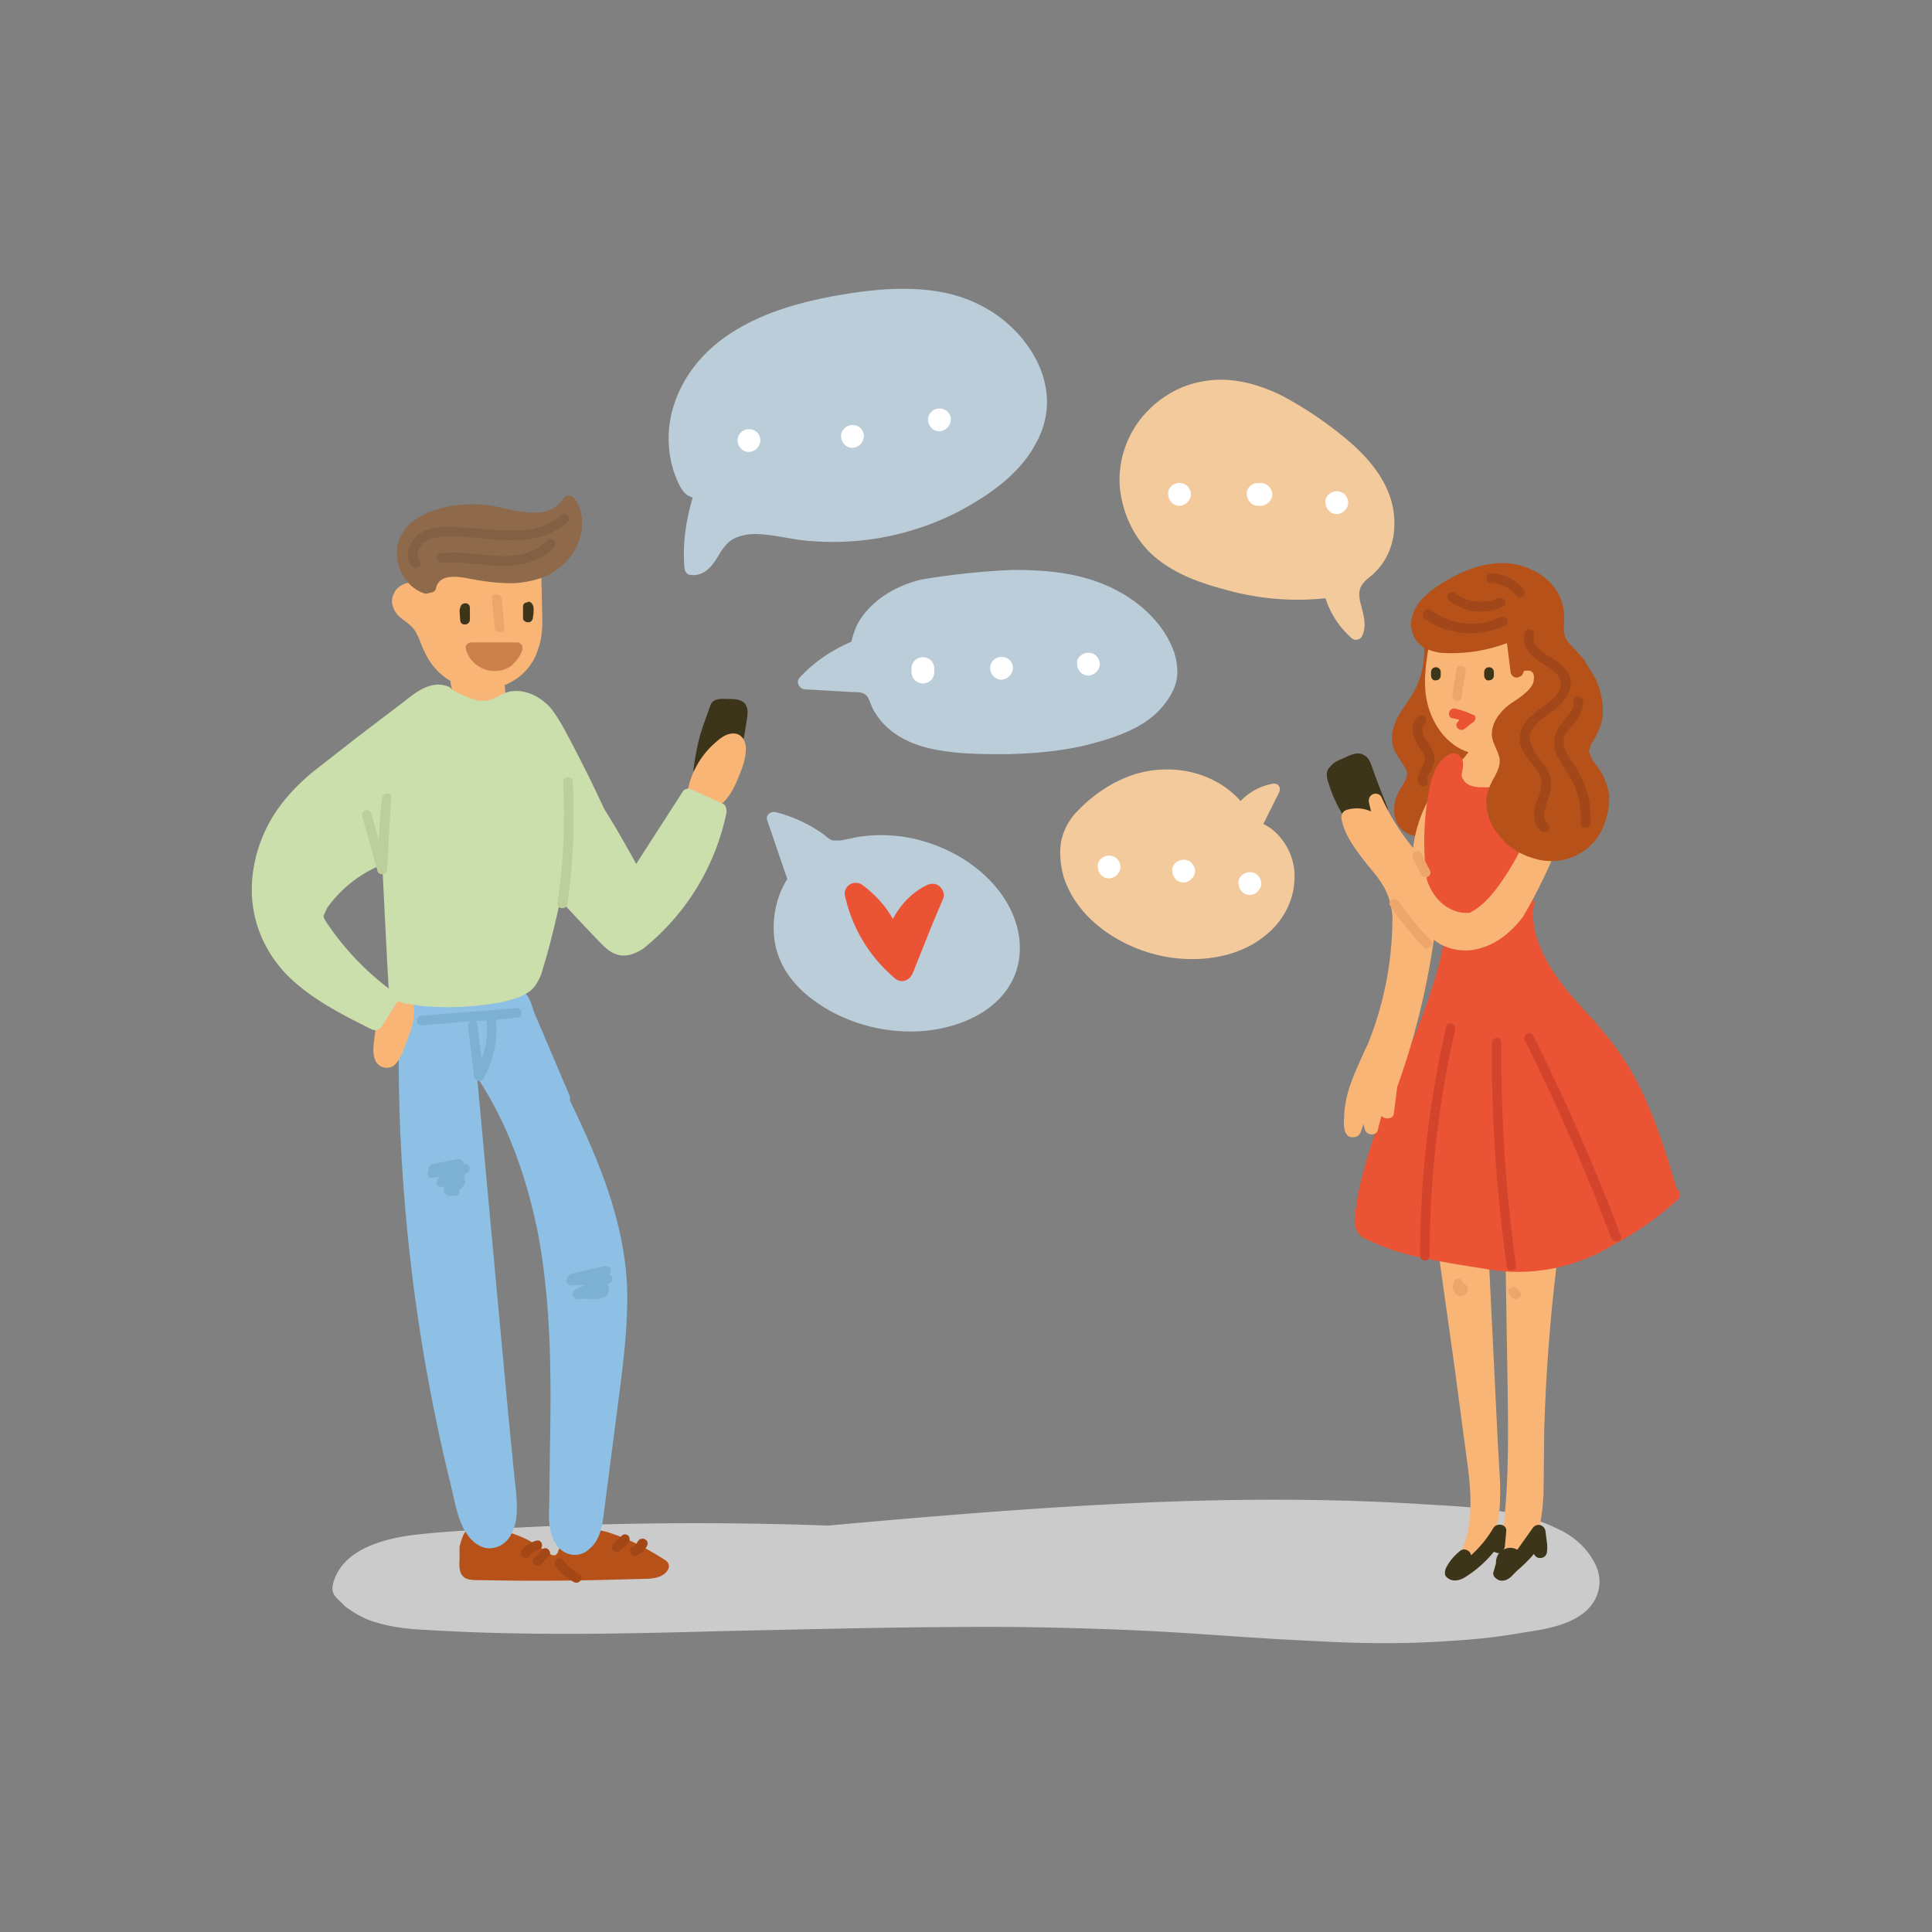 <svg version="1" xmlns="http://www.w3.org/2000/svg" viewBox="0 0 2800 2800"><rect x="0" y="0" width="2800" height="2800" fill="#808080" stroke="none"/><path fill="transparent" d="M-64-64h2928v2928H-64z"/><path d="M2315 2274c-10-26-32-47-57-58-60-30-130-32-196-36-143-9-287-8-431-1s-287 19-431 32a5267 5267 0 0 0-507 6c-32 2-65 4-97 8-44 6-100 22-113 69-2 8-2 14 4 21l13 13c11 8 22 15 35 20 25 9 53 13 80 14 142 9 286 6 428 2 144-3 288-7 433-6 71 1 142 3 213 7 70 4 140 10 210 13 68 4 137 5 205 0 35-2 70-6 104-12 27-4 58-9 81-24 24-15 35-42 26-68z" fill="#cbcbcc"/><path d="M2011 1171l-5-13-6-15-10-27c-3-8-5-18-14-22-8-5-19 0-27 4-7 3-16 6-21 13-8 7-5 17-2 26 6 19 15 37 26 53 3 4 7 5 10 5h4l27-5c9-3 21-7 18-19z" fill="#3c351a"/><path d="M2257 1683c-17-23-43-35-70-38s-54 4-75 21a106 106 0 0 0-40 85c0 4 2 7 5 9l31 221 15 113c4 30 9 61 8 92s-8 63-29 86c-8 9 2 21 12 16 30-13 48-43 55-74 9-38 4-79 2-118l-12-245-3-60c0-15-2-30 3-44l3-7 1-2 2-2 2-1h1l6 1 3 5 3 7 1 21 4 245c1 77 2 156-11 233l-5 28c-2 8 6 15 14 11 43-24 52-77 54-122l1-90a2579 2579 0 0 1 26-300c3-16 7-33 7-50 0-15-5-29-14-41z" fill="#f8b576"/><path d="M2430 1723c-17-58-35-116-65-169-16-28-35-52-56-76-21-23-43-46-60-73s-31-60-26-93c1-5 0-9-4-11s-10-2-12 1c-25 28-57 66-98 58-3-1-6 0-8 1-4 1-8 3-9 7-11 58-34 114-56 168-23 54-47 109-61 166-4 14-7 28-9 43-2 14-7 32 4 44 5 6 12 8 19 11a312 312 0 0 0 68 22c32 7 64 12 96 17a263 263 0 0 0 187-36 432 432 0 0 0 92-65c5-5 3-12-2-15z" fill="#ea5435"/><path d="M2164 2215a170 170 0 0 1-32 39l-1-3c-3-5-9-7-14-4-9 7-17 16-22 27-1 4-2 9 2 12 7 7 18 5 26 0a169 169 0 0 0 42-37l6 2c6 0 9-5 10-10l2-22c1-10-14-13-19-4z" fill="#3c351a"/><path d="M2241 2229l-1-9c-1-10-13-14-19-5l-22 31c-7-4-16-4-23 2-6 4-8 11-8 18l-4 14c0 5 4 8 8 10 8 3 16-2 21-8l5-5c9-8 18-16 25-25 2 4 5 6 9 6 6 0 10-4 10-10 1-6 0-13-1-19z" fill="#3c351a"/><path d="M2149 1035a585 585 0 0 0-57-103c-3-3-7-4-11-3l-6-2c-5-1-11 3-11 9 1 22-3 43-13 63s-27 36-32 58c-3 11-2 22 3 33l14 22c5 8 4 14-1 22-5 9-11 17-13 27-5 21 2 42 23 49 19 6 43 1 60-8 20-11 27-32 32-53l13-73c2-13 3-27-1-41z" fill="#b55119"/><path d="M2275 1127c-13-29-49-29-77-24-5-10-3-22 1-31 5-14 16-26 25-38a102 102 0 0 0-13-144 93 93 0 0 0-72-19c-28 4-55 20-70 45-2 5-1 10 3 13-6 34-12 71 1 104 9 25 29 49 55 57-6 10-16 17-24 25a190 190 0 0 0-56 114c-18-22-34-47-46-74-2-4-8-6-12-4-5 2-7 7-6 12l3 13c-11-5-24-6-36-2-5 2-7 6-7 12 5 27 23 48 39 69 8 9 16 19 23 31 7 13 11 27 12 42a490 490 0 0 1-36 186l-4 8c-9 21-19 41-25 63-3 12-5 24-5 36-1 9-1 29 14 27 5 0 8-3 10-7l4-12 2 8c3 9 17 10 19 0l5-20c5 6 17 5 18-3l5-39a1073 1073 0 0 0 53-213c15 12 35 17 54 15 31-4 56-23 75-48a759 759 0 0 0 67-148c5-18 9-37 1-54z" fill="#f8b576"/><path d="M2236 1098c-6-11-19-16-30-11-12 5-17 18-23 28l-10 17c-3 4-5 9-10 9h-16c-6 0-12-1-17-3-4-2-7-4-9-8-3-4-3-7-2-11 1-5 2-11 1-16-2-7-9-13-16-11-10 3-19 13-23 22-5 10-8 21-10 32a400 400 0 0 0-3 129c8 25 27 45 53 48h9c21-11 37-31 50-51a383 383 0 0 0 57-136c2-13 5-26-1-38z" fill="#ea5435"/><g fill="#b55119"><path d="M2332 1153c-1-9-4-18-8-27s-10-16-16-24l-5-12c0-4 2-9 4-13 6-10 11-19 14-30 5-22 0-44-9-64l-17-28-22-24c-8-10-7-21-6-33 0-11-1-22-6-32-8-19-24-33-43-41-21-10-44-11-67-6-24 5-47 17-67 30-19 13-37 29-39 54 0 10 3 21 11 29 8 9 20 12 31 14a227 227 0 0 0 97-14l5 40c0 5 3 9 8 10 5 0 10-3 11-8v-1c0 1 0 1 0 0h1v-1h1c2-1 1 0 0 0h8l2 2h1l1 2c2 5 1 9 0 14-4 9-13 16-21 22-9 6-19 12-26 21-8 9-13 20-13 32 1 12 8 21 11 33 2 9-2 18-6 26-5 9-10 18-12 29-4 22 6 46 21 62 12 14 29 24 47 29 18 6 39 5 56-2 18-7 32-20 41-36 8-16 13-35 12-53zM2208 974v-1 1z"/></g><path d="M964 2261c-25-16-51-30-79-39-14-5-29-7-41 2l-14 10-5 3h-2-1c-8-6-14 14-14 14l-3 3c-5 1-10-3-14-6-11-7-22-15-34-20-25-11-53-15-80-10-5 1-10 19-11 24v18c0 5-1 11 1 17 3 13 16 13 26 13a4049 4049 0 0 0 209-1l39-1c10-1 21-3 27-13 3-5 1-11-4-14z" fill="#b55119"/><path d="M909 1870c-3-98-41-188-83-275v-6l-52-122c-3-9-6-21-13-28-8-8-18-8-28-8a1333 1333 0 0 0-137 10c-6-4-16-1-17 8a2611 2611 0 0 0 75 706c5 21 9 45 20 64 10 17 27 30 46 23 17-5 25-23 28-40 3-22-1-45-3-67l-8-81-15-162-30-325v-5c45 68 72 147 88 227 19 103 19 208 17 312l-1 81c-1 19-1 40 10 56 11 17 33 21 48 7 15-12 19-33 21-51l21-162c7-54 14-108 13-162z" fill="#8dc0e4"/><path d="M1081 1022c-5-9-16-9-25-9s-21-2-26 8l-10 28c-8 22-12 44-15 66 0 3 1 5 3 7 0 3 3 6 7 8 9 3 20 2 29-1l13-6c5-3 7-7 9-12 7-19 12-39 15-59 1-9 5-22 0-30z" fill="#3c351a"/><path d="M785 854c-1-13 2-32-9-41-5-5-11-6-18-8a282 282 0 0 0-69-12c-14-1-30-2-44 3-14 4-23 15-23 31v24c-7-5-15-8-26-7-10 1-21 6-25 16-6 11-2 23 6 32 7 7 17 12 23 20 7 10 10 22 15 32 8 18 21 33 38 43v3l3 13c-6 3-9 13-2 18 18 11 43 23 63 9 11-9 18-24 14-37 23-9 42-28 49-53 5-13 6-28 6-42l-1-44zM600 1462c-1-19-19-38-39-29-10 4-17 13-20 23-3 12 0 25 3 37l-2 16c-1 9-2 19 2 28s15 13 24 9c8-4 12-14 16-22l11-30c3-10 6-21 5-32zM1063 1063c-11 0-19 7-26 13a124 124 0 0 0-41 73c-3 3-4 8-1 12 11 15 32 17 47 7 17-12 25-33 32-51 4-10 7-21 7-32s-6-22-18-22z" fill="#f8b576"/><path d="M1048 1165l-46-21c-5-2-10-1-13 4l-67 104c-15-27-30-54-46-79a2135 2135 0 0 0-57-114c-6-11-13-23-21-33-17-19-44-31-68-21-7 3-12 7-19 9-6 2-13 2-19 1-13-3-25-9-36-15l-4-4c-26-12-49 7-68 22l-67 51-64 50c-19 16-36 33-50 53-25 35-39 79-38 122 1 44 19 85 49 117 35 36 81 59 125 81 5 2 11 1 14-4l22-35 2-2 8 3 27 4a426 426 0 0 0 84-1c18-2 37-5 54-11 8-3 15-7 21-12 6-6 10-14 13-21l9-30a1593 1593 0 0 0 19-78l51 54c9 9 18 20 30 24 14 5 28-1 39-8a340 340 0 0 0 121-198c0-5-1-10-5-12zm-494 88l5 100 3 58c1 7 0 15 2 22a396 396 0 0 1-90-95c-2-3-5-7-5-11l5-11a181 181 0 0 1 80-63z" fill="#cadfac"/><path d="M833 723c-4-6-13-7-17 0-11 19-36 22-55 19-14-1-28-5-42-8-14-2-28-4-42-3-27 1-56 8-78 24a58 58 0 0 0-23 56c3 22 18 42 39 49 3 1 6 0 8-1 4 0 8-2 9-7 5-22 35-16 50-13 22 4 44 7 67 6 20-2 42-7 59-20 15-11 26-26 32-44 6-19 5-41-7-58z" fill="#8e694a"/><path d="M1517 573c-2-23-10-45-23-65-27-42-69-70-117-82-55-13-113-7-168 3-49 9-99 23-142 49-42 25-75 62-90 108a158 158 0 0 0 0 99c4 10 8 22 16 30 3 3 7 5 11 6-10 33-15 68-12 102 0 4 3 9 7 10 24 4 36-17 46-34 6-8 11-15 20-19s19-6 28-6c24 0 46 6 70 9a399 399 0 0 0 227-42c43-23 88-54 111-98 12-21 18-45 16-70zM1476 1352c-13-66-74-114-135-132-32-10-66-12-98-7l-24 5h-12c-4-1-8-4-11-7a203 203 0 0 0-72-34c-7-2-15 5-12 12l29 85c-17 27-23 60-18 92 6 34 27 62 54 82 55 42 134 58 201 39 29-8 57-23 76-46 21-25 28-57 22-89zM1706 968c-1-21-11-41-23-58-22-30-54-52-88-65-41-16-85-19-128-19a1077 1077 0 0 0-132 14c-37 9-73 30-92 64-4 8-7 17-9 26-28 12-54 29-75 52-6 6-1 16 7 17l70 4c9 0 17 0 22 8 4 8 6 16 11 23 18 29 49 44 80 51 36 8 74 8 110 8 44-1 88-5 130-17 36-10 76-25 99-56 12-15 20-33 18-52z" fill="#bacdd9"/><path d="M2019 737c-7-38-32-69-60-94a545 545 0 0 0-100-69c-36-18-77-29-117-21-35 6-66 26-88 53-23 29-34 65-31 101 4 37 20 72 47 97 29 26 66 40 104 50a382 382 0 0 0 147 13c7 22 20 42 37 57 4 5 13 4 16-2 8-17 1-34-3-51-1-6-2-13 1-20s11-13 17-18c28-25 36-61 30-96zM1841 1200l-10-6 23-46c3-7-2-14-10-12-17 3-34 12-46 25-38-43-101-56-156-38-30 10-58 29-80 52a87 87 0 0 0-24 44c-3 17-1 34 3 50 16 53 64 91 116 109 57 20 131 17 179-24 23-19 39-48 40-79 2-29-12-58-35-75z" fill="#f3ca9b"/><path d="M1349 957a17 17 0 0 0-23 0c-3 3-5 7-5 11v6c0 4 2 9 5 12a17 17 0 0 0 23 0c3-3 5-7 5-12v-6c0-4-2-8-5-11zM1451 952c-8 0-16 7-16 16s7 17 16 17 17-8 17-17-7-16-17-16zM1577 946c-8 0-17 7-16 16 0 9 7 17 16 17s17-8 17-17c-1-9-7-16-17-16zM1085 622c-8 0-16 7-16 16s7 17 16 17 17-8 17-17-7-16-17-16zM1235 616c-8 0-16 7-16 16s7 17 16 17 17-8 17-17-7-16-17-16zM1361 592c-8 0-16 7-16 16s7 17 16 17 17-8 17-17-7-16-17-16zM1709 700c-8 0-17 7-16 16 0 9 7 17 16 17s17-8 17-17c-1-9-7-16-17-16zM1827 700h-4c-8 0-17 7-16 16 0 9 7 17 16 17h4c9 0 17-8 17-17-1-9-8-16-17-16zM1937 712c-8 0-17 7-16 16 0 9 7 17 16 17s17-8 17-17c-1-9-7-16-17-16zM1607 1240c-8 0-17 7-16 16 0 9 7 17 16 17s17-8 17-17c-1-9-7-16-17-16zM1715 1246c-8 0-17 7-16 16 0 9 7 17 16 17s17-8 17-17c-1-9-7-16-17-16zM1811 1264c-8 0-17 7-16 16 0 9 7 17 16 17s17-8 17-17c-1-9-7-16-17-16z" fill="#fff"/><path d="M1361 1284c-5-4-12-4-18-1-21 10-38 28-49 49-11-20-27-37-45-50-6-4-14-3-19 1s-7 11-5 17a217 217 0 0 0 71 117c9 9 22 5 27-7l28-70 16-38c3-6-1-14-6-18zM2135 1036c-9-4-17-7-26-9s-13 12-4 14l10 2-2 3c-7 6 3 16 10 10l10-8c5-2 8-10 2-12z" fill="#ea5435"/><path d="M2081 967c-4 0-7 3-7 7v5c0 4 3 8 7 7 4 0 7-3 7-7v-5c0-4-3-7-7-7zM2158 967c-4 0-7 3-7 7v5c0 4 3 8 7 7 4 0 7-3 7-7v-5c0-4-3-7-7-7zM681 881c0-9-13-9-14 0l-1 3 1 16c2 8 14 6 14-2v-17zM773 879c-1-3-3-7-7-7l-2 1c-2 0-5 1-6 5v19c2 6 12 7 14 0 1-6 2-12 1-18z" fill="#3c351a"/><path d="M751 931h-69c-5 1-8 5-7 9 7 29 42 42 66 25 7-6 26-28 10-34z" fill="#cc814d"/><path d="M2111 970l-6 37c-2 9 12 13 13 4l6-38c2-8-12-12-13-3zM731 910l-4-42c-1-9-15-9-14 0l4 42c1 9 15 9 14 0zM2073 1362c-17-17-33-36-46-56-5-7-18 0-12 7 14 21 30 41 48 59 7 7 17-3 10-10zM2072 1261l-12-24c-5-8-17-1-12 7l12 24c5 8 17 1 12-7z" fill="#eda569"/><path d="M2096 1488a1485 1485 0 0 0-38 332c0 9 14 9 14 0a1470 1470 0 0 1 37-328c2-9-11-13-13-4zM2197 1833a2204 2204 0 0 1-21-322c0-9-14-9-14 0a2236 2236 0 0 0 22 326c0 3 5 5 8 4 4 0 6-4 5-8zM2349 1791a3009 3009 0 0 0-127-290c-4-8-16-1-12 7a3051 3051 0 0 1 125 286c4 9 17 5 14-3z" fill="#d4442d"/><path d="M830 1133c0-9-14-9-14 0 3 58 1 117-8 175 0 4 1 7 5 8s8-1 9-5c9-59 11-119 8-178zM554 1157c-3 20-4 40-5 60l-11-38c-2-9-16-5-13 4l22 79c2 8 14 6 14-2l6-104c1-8-13-8-13 1z" fill="#bcce9b"/><path d="M749 1461l-138 11c-9 0-9 14 0 14l71-6c-2 2-4 4-4 7l9 73c1 6 10 10 13 4 15-26 22-57 19-86l30-3c9 0 9-14 0-14zm-51 73l-6-47c0-4-1-6-4-7l17-1c2 19 0 38-7 55zM674 1687h-2c0-4-3-8-9-7l-36 7c-4 1-6 4-5 7-4 4-3 14 4 13l14-2-4 2c-6 4-3 14 4 13h2l2 2c-2 4 1 10 6 11h9c5 1 7-3 6-7l8-9c2-3 2-5 0-7 1-3 1-5-1-7l5-3c6-3 4-14-3-13zM883 1847c5-4 1-14-7-12l-48 11c-3 1-5 3-5 5-4 4-2 12 5 12l20-1-15 8c-6 3-3 12 4 13l14-1c9 2 18 1 27-3 3-2 4-5 3-7 3-3 2-8-1-11l4-2c6-2 4-10-1-12z" fill="#7db1d1"/><path d="M2127 1866c-1-3-4-6-7-6 0-3-2-6-5-7-3 0-7 1-8 5s-2 7-1 11 4 7 8 9c7 2 15-4 13-12zM2202 1871l-4-4c-1-2-3-2-5-2l-5 2c-3 3-3 7 0 10l4 4 5 2 5-2c3-3 3-7 0-10z" fill="#eda569"/><path d="M2174 895c-32 15-72 11-101-11-8-5-15 7-8 13 34 24 79 27 116 10 9-4 2-16-7-12z" fill="#a14719"/><path d="M2171 867c-21 9-45 6-63-8-3-2-8 0-9 3-3 3-1 7 2 9 22 17 52 20 77 8 8-3 1-16-7-12zM2208 854a62 62 0 0 0-47-23c-9 0-9 14 0 14 14 0 28 7 37 19 2 3 7 2 10 0 3-3 2-7 0-10zM2271 973c-7-10-17-17-28-23-9-6-24-16-20-29 2-9-11-13-13-4-4 13 2 25 11 34 9 8 19 13 29 20 8 6 15 16 11 27s-14 19-23 25c-19 13-39 29-35 54 4 20 24 32 30 51 4 14-4 27-8 40-3 13-2 27 8 36 7 6 17-4 10-10-8-7-5-19-2-28 4-12 9-25 6-38-4-19-22-31-28-49-9-22 14-36 29-47 18-13 38-36 23-59z" fill="#a14719"/><path d="M2283 1111c-7-11-17-23-17-36 0-11 9-19 15-27 8-10 15-20 13-33-1-4-5-6-9-5s-5 5-5 9c1 6-2 11-5 15l-13 16a42 42 0 0 0-6 43c7 16 19 30 26 46 7 17 10 36 9 54-1 9 13 9 14 0 2-29-6-57-22-82zM2076 1088c-3-8-9-14-13-21-1-5-4-13 1-17 7-5 0-17-8-12-16 13-7 33 2 47 3 4 6 8 7 13s-1 8-3 12c-4 8-10 16-6 25 3 8 16 5 13-4-2-6 5-12 7-18 4-8 4-16 0-25z" fill="#a14719"/><path d="M813 747c-26 23-63 24-96 21-20-1-40-4-60-4-17-1-36 0-51 11-13 10-21 30-10 45 6 7 18 0 12-7-8-12 2-26 13-31 16-6 35-5 52-4 34 2 69 9 104 1 17-3 33-11 46-23 6-5-3-15-10-9z" fill="#835f43"/><path d="M793 783c-16 18-40 23-63 23-30 0-60-8-90-4-4 0-7 3-7 7 0 3 3 7 7 7 31-4 62 5 94 4 25-1 52-8 69-27 6-7-4-17-10-10z" fill="#835f43"/><path d="M839 2281c-9-5-16-11-22-19-5-8-17-1-12 7 7 10 16 18 27 24 8 4 16-8 7-12zM777 2233c-8 2-15 7-20 13-3 3-3 7 0 10 2 2 7 3 10 0 3-5 8-8 14-10 8-2 5-16-4-13zM795 2246c-2-3-7-3-10 0l-11 12c-3 2-3 7 0 9 3 3 7 3 10 0l11-11c3-3 3-7 0-10zM911 2226c-3-3-8-3-10 0l-12 11c-3 3-3 8 0 10 3 3 7 3 10 0l12-11c2-3 2-7 0-10zM935 2231c-3-2-8-1-10 2l-2 3v1l-1 1-2 2-4 2c-3 2-4 7-2 10s6 4 9 2c7-3 12-8 15-14 1-3 1-7-3-9z" fill="#a44717"/></svg>